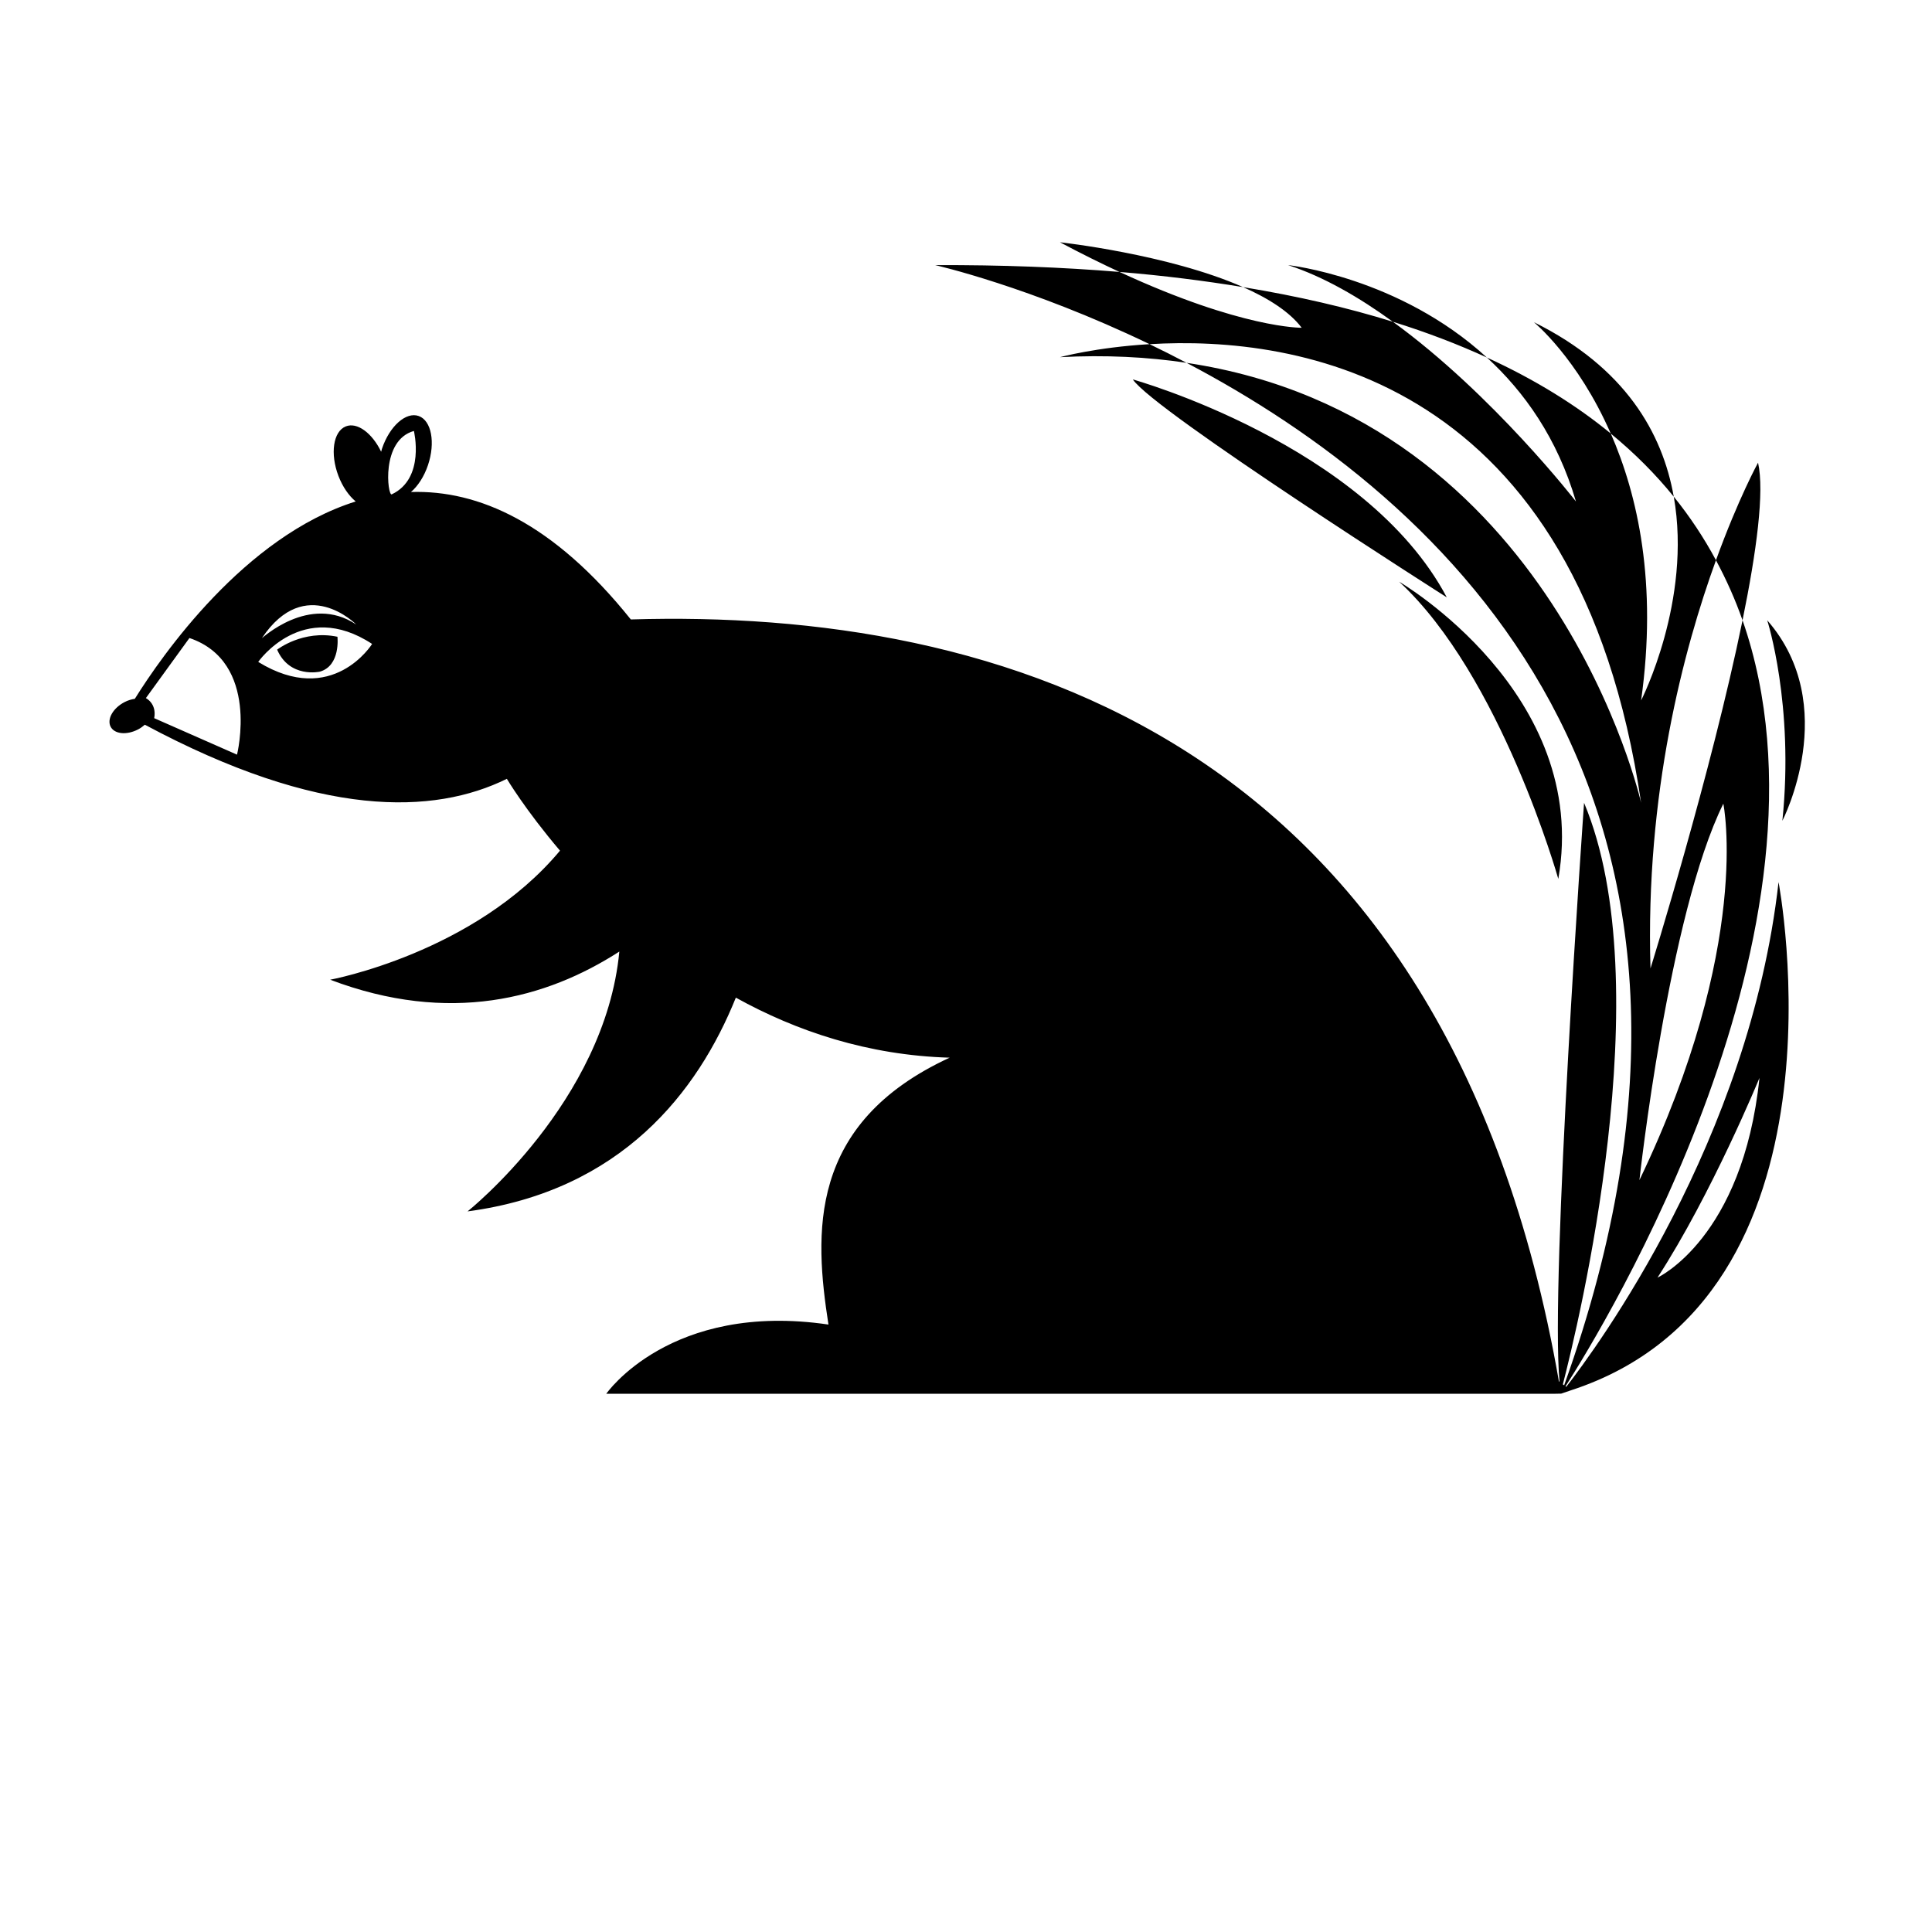 <?xml version="1.0" encoding="UTF-8"?>
<!-- Uploaded to: SVG Repo, www.svgrepo.com, Generator: SVG Repo Mixer Tools -->
<svg fill="#000000" width="800px" height="800px" version="1.1" viewBox="144 144 512 512" xmlns="http://www.w3.org/2000/svg">
 <path d="m527.41 302.3s-77.555-49.328-83.199-57.742c0 0 61.684 17.176 83.199 57.742zm88.938 59.215s15.781-30.477-4.016-53.137c0.004 0 7.191 22.352 4.016 53.137zm-59.383 15.402c8.605-49.152-42.176-78.762-42.176-78.762 26.973 24.871 42.176 78.762 42.176 78.762zm30.598-101.29c-2.988-16.906-12.883-34.266-37.082-46.254 0 0 11.609 9.441 20.383 29.523 6.391 5.25 11.938 10.844 16.699 16.73zm-102.21-61.371c9.34 3.023 18.816 8.508 27.77 15.012 9.039 2.816 17.312 5.996 24.914 9.48-23.273-21.352-52.684-24.492-52.684-24.492zm124.55 52.359s-5.199 9.445-11.156 25.852c2.777 5.176 5.144 10.48 7.039 15.914 3.727-18.242 5.844-34.121 4.117-41.766zm-52.168 246.71c-0.004-0.016 0 0.012 0 0 0 0 0.016 0.004 0.016-0.004h0.004zm-132.83-274.67c12.066-0.641 23.215-0.055 33.543 1.492-3.324-1.75-6.602-3.394-9.812-4.941-14.242 0.852-23.73 3.449-23.73 3.449zm0-30.449c5.644 3.008 10.883 5.598 15.77 7.859 11.652 0.961 22.512 2.336 32.742 4.019-19.828-8.75-48.512-11.879-48.512-11.879zm-207.46 107.96c3.316 7.633 11.305 5.836 11.305 5.836 5.57-1.582 4.676-9.254 4.676-9.254-9.184-1.918-15.98 3.418-15.98 3.418zm341.64 195.35-0.203-0.137c9.809-15.316 75.195-121.8 46.91-203-8.246 40.344-24.395 92.262-24.395 92.262-1.402-46.324 8.77-84.539 17.355-108.18-3.125-5.82-6.828-11.453-11.184-16.844 4.875 27.594-8.656 54.008-8.656 54.008 4.363-31.121-0.906-54.426-8.035-70.734-9.113-7.488-19.984-14.258-32.824-20.141 9.875 9.062 18.66 21.336 23.594 38.152 0 0-21.941-28.328-48.508-47.629-11.895-3.707-25.121-6.785-39.707-9.184 6.637 2.926 12.289 6.488 15.531 10.77 0 0-15.789 0.262-48.273-14.793-15.043-1.246-31.285-1.875-48.848-1.805 0 0 25.113 5.668 56.809 20.945 38.91-2.328 113.67 8.465 130.26 121.54 0 0-22.957-101.99-120.45-116.59 67.98 35.73 156.07 114.38 100.06 270.95l-0.348-0.23c3.981-15.48 25.973-105.68 5.621-154.12 0 0-9.035 127.1-6.492 153.43l-0.18-0.137c-29.871-171.32-148.96-204.82-245.96-201.89l0.004-0.012c-20.559-25.652-40.406-34.32-58.25-33.762 1.812-1.559 3.465-4.051 4.5-7.113 2.019-5.981 0.926-11.809-2.438-13.02-3.367-1.211-7.727 2.66-9.742 8.641-0.09 0.277-0.145 0.551-0.227 0.82-2.394-4.973-6.375-7.93-9.387-6.707-3.316 1.344-4.18 7.215-1.934 13.109 1.113 2.918 2.781 5.285 4.578 6.777-29.484 9.25-51.434 40.926-58.531 52.297-0.875 0.137-1.777 0.383-2.684 0.852-3.059 1.566-4.734 4.477-3.758 6.488 0.977 2.012 4.242 2.363 7.289 0.781 0.684-0.352 1.27-0.789 1.805-1.254 46.414 24.867 76.586 23.879 95.941 14.34 0 0 4.828 8.152 14.082 19.039-22.66 27.172-60.906 34.199-60.906 34.199 31.617 11.992 57.297 5.012 76.629-7.461-3.777 39.875-40.219 68.859-40.219 68.859 40.738-5.426 61.008-31.645 71.098-56.648 16 8.871 34.984 15.281 56.66 15.91-37.789 17.438-35.832 46.762-32.117 70.727-41.938-6.172-58.887 18.344-58.887 18.344h58.07l15.602-0.004h177.6l1.797-0.035 2.57-0.875c76.09-24.766 55.031-134.69 55.031-134.69-7.691 68.484-48.359 123.61-56.258 133.76zm41.617-154.53s7.723 37.293-22.238 99.766c0 0.004 7.723-70.441 22.238-99.766zm-393.89-12.996-21.949-9.668c0.734-3.898-2.207-5.316-2.207-5.316l11.547-15.926c18.77 6.367 12.609 30.91 12.609 30.91zm5.617-24.578s11.738-16.871 30.184-4.762c0 0.004-10.48 16.879-30.184 4.762zm35.375-44.402c-1.074 0.504-2.941-14.348 5.883-16.801 0 0 3.078 12.598-5.883 16.801zm335.45 207.57c14.383-22.156 27.023-52.922 27.023-52.922-4.418 42.543-27.023 52.922-27.023 52.922zm-344.84-173.07c-12.496-8.344-25.246 3.965-24.992 3.582 11.551-17.234 24.992-3.582 24.992-3.582z"/>
</svg>